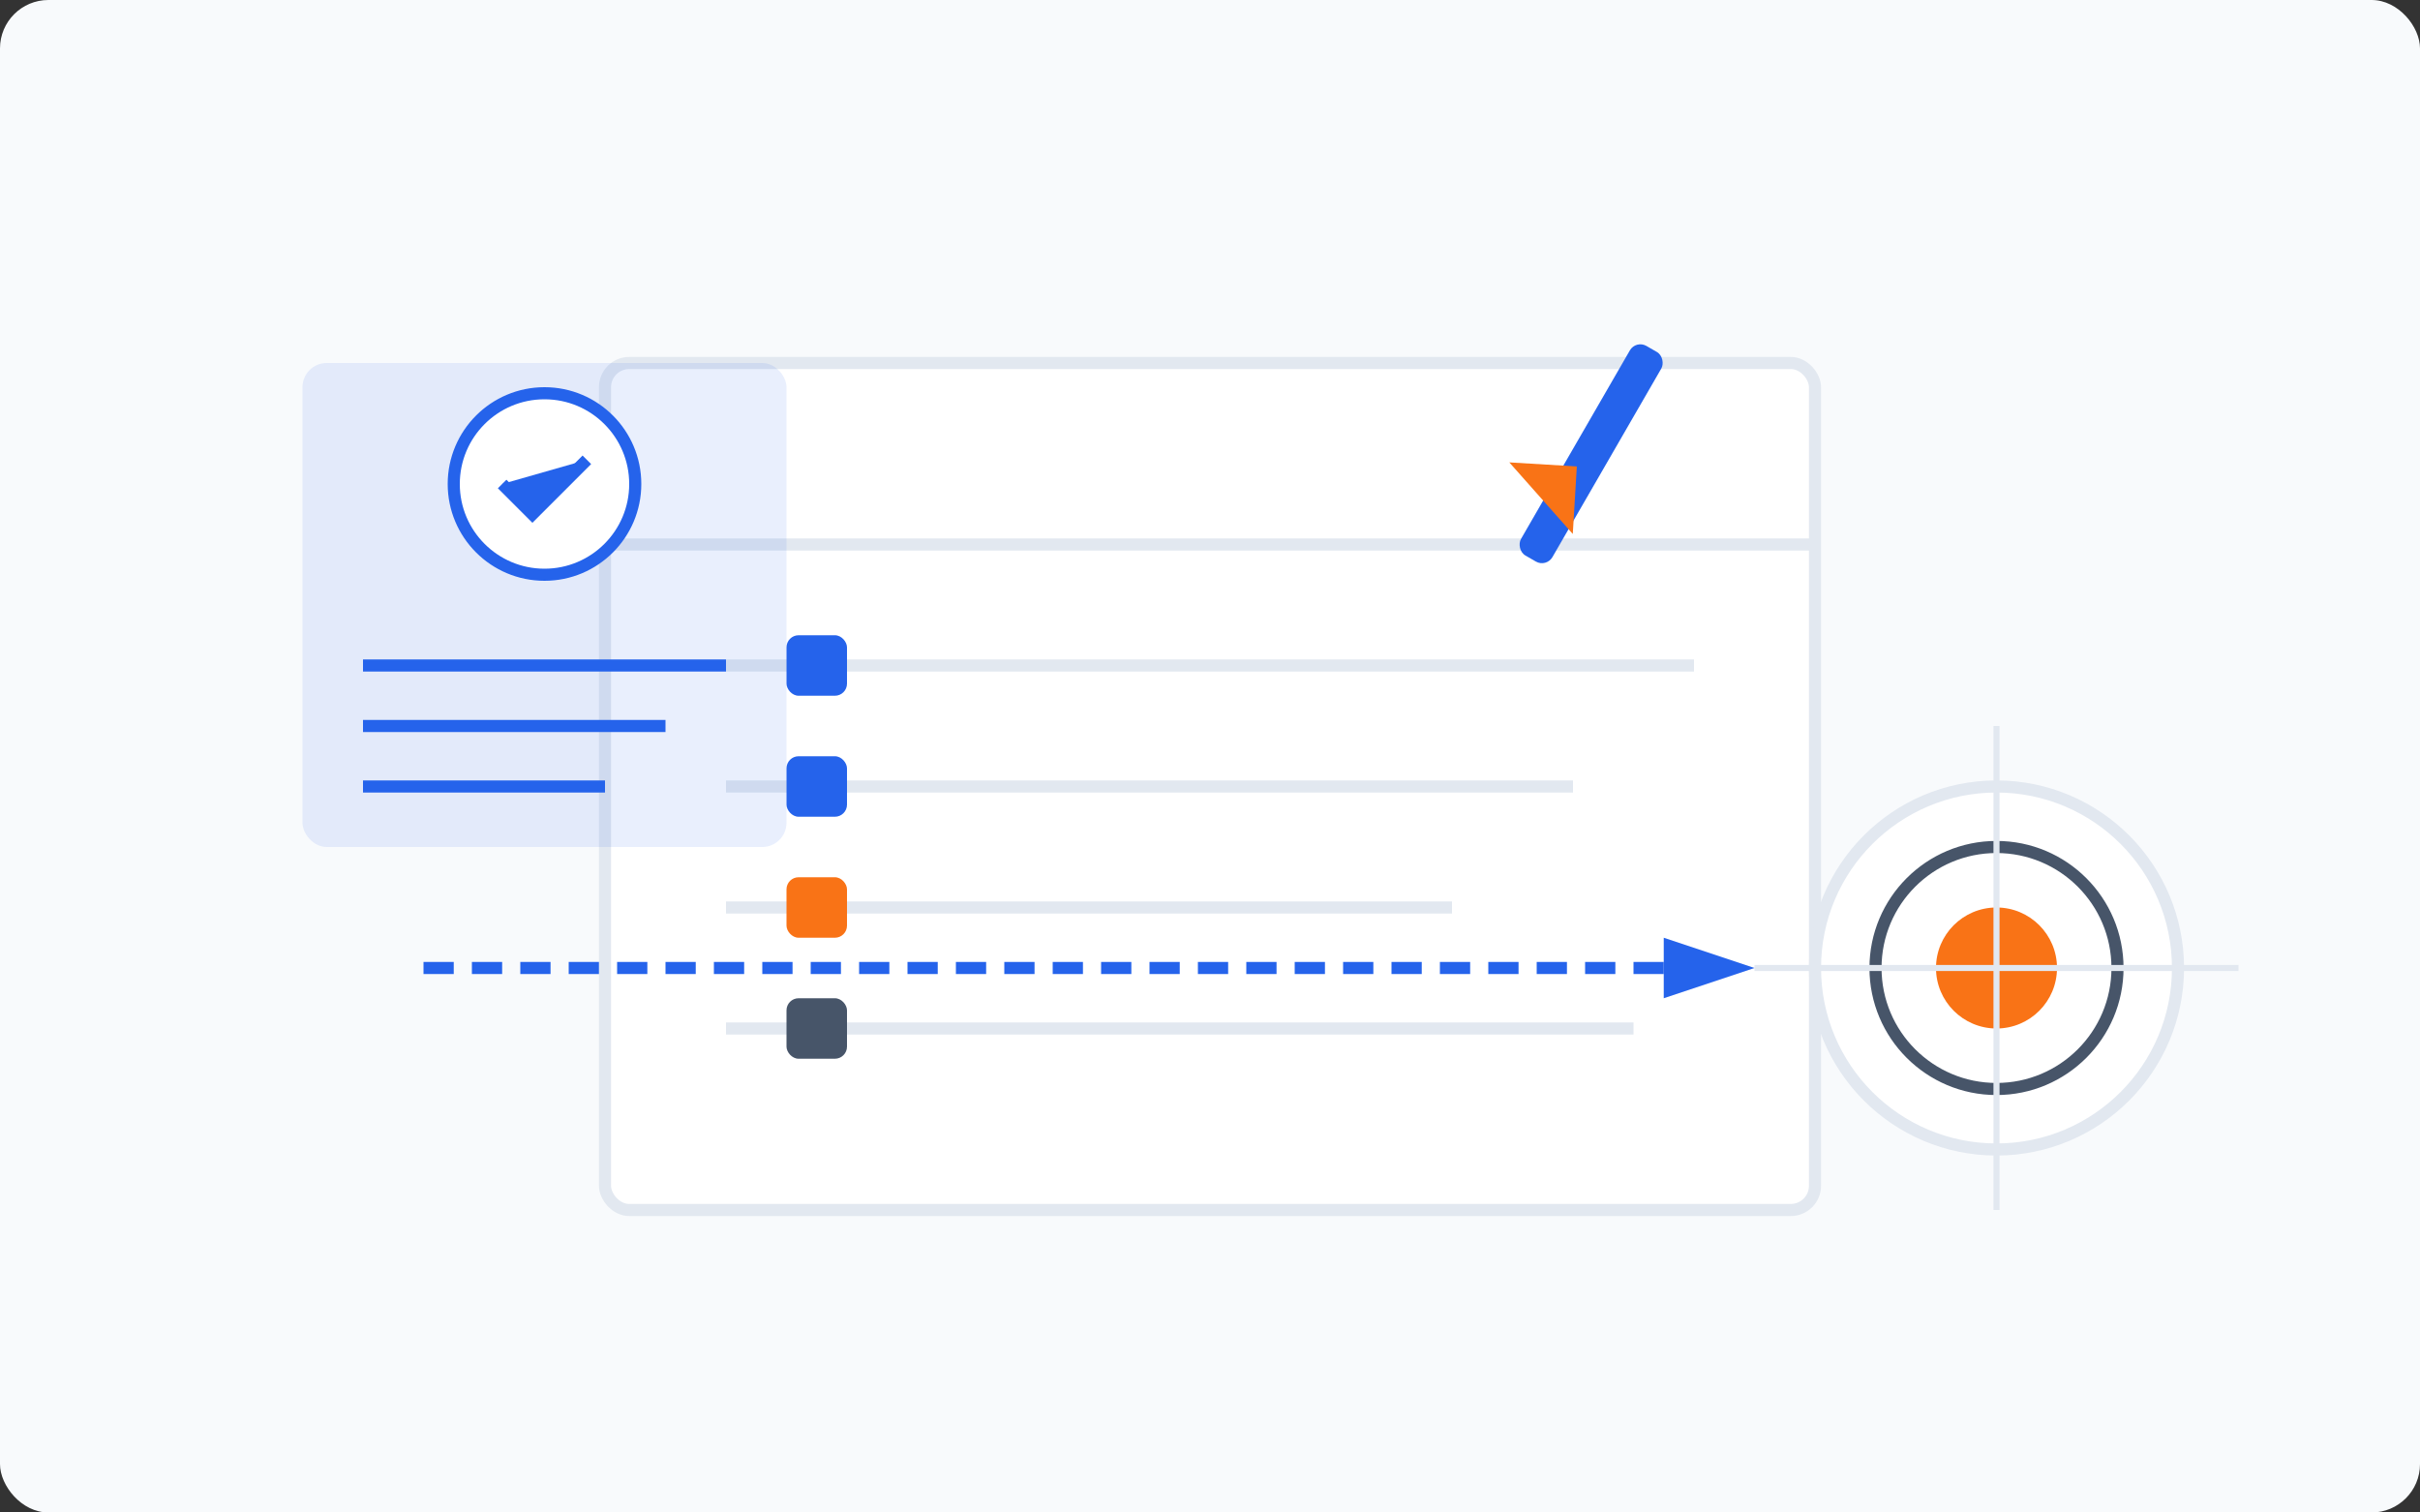 <svg xmlns="http://www.w3.org/2000/svg" width="400" height="250" viewBox="0 0 400 250">
  <rect x="0" y="0" width="400" height="250" fill="#333333" stroke="none"/>
  <style>
    .primary { fill: #2563eb; }
    .secondary { fill: #475569; }
    .accent { fill: #f97316; }
    .light-bg { fill: #f8fafc; }
    .white { fill: #ffffff; }
  </style>

  <!-- Background -->
  <rect class="light-bg" width="400" height="250" rx="8" />

  <!-- Strategic Planning Illustration -->
  <!-- Notebook/Plan -->
  <rect class="white" x="100" y="60" width="200" height="140" rx="4" stroke="#e2e8f0" stroke-width="2"/>
  <line x1="100" y1="90" x2="300" y2="90" stroke="#e2e8f0" stroke-width="2"/>
  
  <!-- Planning elements on the page -->
  <line x1="120" y1="110" x2="280" y2="110" stroke="#e2e8f0" stroke-width="2"/>
  <line x1="120" y1="130" x2="260" y2="130" stroke="#e2e8f0" stroke-width="2"/>
  <line x1="120" y1="150" x2="240" y2="150" stroke="#e2e8f0" stroke-width="2"/>
  <line x1="120" y1="170" x2="270" y2="170" stroke="#e2e8f0" stroke-width="2"/>

  <!-- Checklist markers -->
  <rect class="primary" x="130" y="105" width="10" height="10" rx="2"/>
  <rect class="primary" x="130" y="125" width="10" height="10" rx="2"/>
  <rect class="accent" x="130" y="145" width="10" height="10" rx="2"/>
  <rect class="secondary" x="130" y="165" width="10" height="10" rx="2"/>

  <!-- Pen -->
  <rect class="primary" x="260" y="55" width="6" height="40" rx="2" transform="rotate(30, 263, 75)"/>
  <path class="accent" d="M252,83 L262,78 L267,88 z" transform="rotate(30, 263, 75)"/>

  <!-- Target/Goal -->
  <circle class="white" cx="330" cy="160" r="30" stroke="#e2e8f0" stroke-width="2"/>
  <circle class="white" cx="330" cy="160" r="20" stroke="#475569" stroke-width="2"/>
  <circle class="accent" cx="330" cy="160" r="10"/>
  <line x1="290" y1="160" x2="370" y2="160" stroke="#e2e8f0" stroke-width="1"/>
  <line x1="330" y1="120" x2="330" y2="200" stroke="#e2e8f0" stroke-width="1"/>

  <!-- Arrow pointing at target -->
  <path class="primary" d="M70,160 L280,160" stroke="#2563eb" stroke-width="2" stroke-dasharray="5,3"/>
  <polygon class="primary" points="275,155 290,160 275,165"/>

  <!-- Strategy Element -->
  <rect class="primary" opacity="0.1" x="50" y="60" width="80" height="80" rx="4"/>
  <circle class="white" cx="90" cy="80" r="15" stroke="#2563eb" stroke-width="2"/>
  <path class="primary" d="M83,80 L88,85 L97,76" stroke="#2563eb" stroke-width="2" fill="none"/>
  <line x1="60" y1="110" x2="120" y2="110" stroke="#2563eb" stroke-width="2"/>
  <line x1="60" y1="120" x2="110" y2="120" stroke="#2563eb" stroke-width="2"/>
  <line x1="60" y1="130" x2="100" y2="130" stroke="#2563eb" stroke-width="2"/>
</svg>
